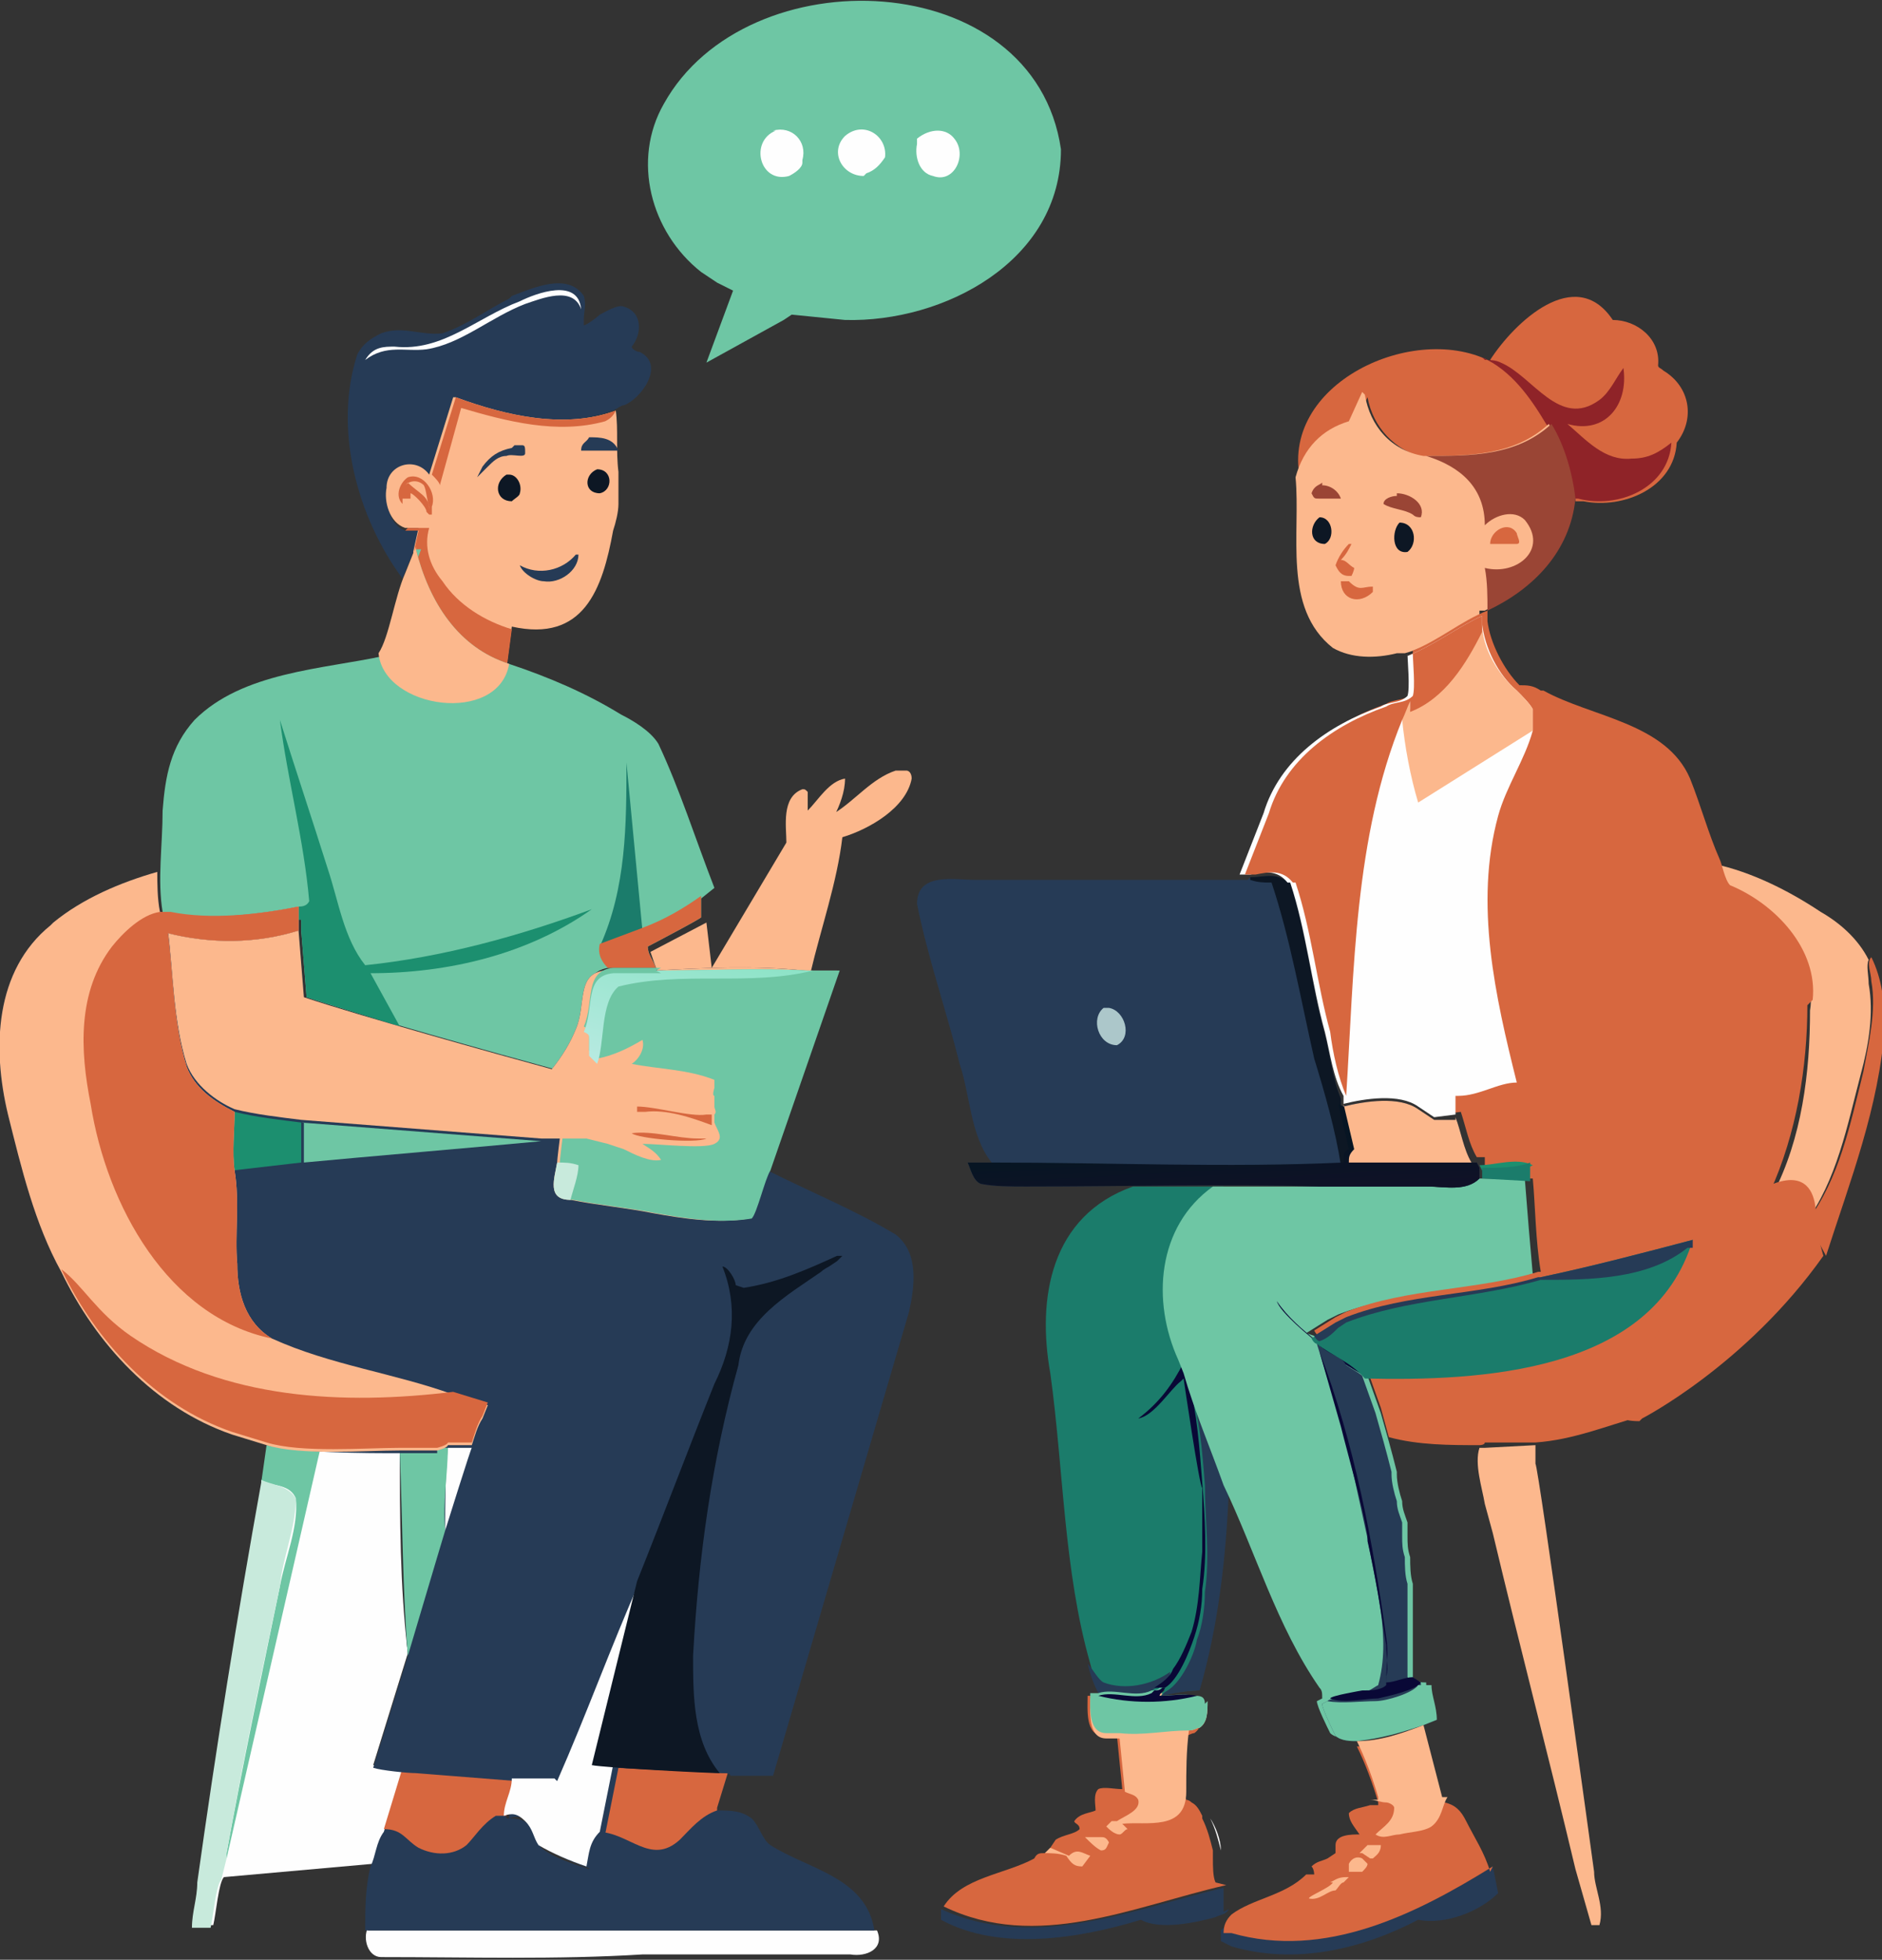 <?xml version="1.0" encoding="UTF-8"?><svg id="a" xmlns="http://www.w3.org/2000/svg" xmlns:xlink="http://www.w3.org/1999/xlink" viewBox="0 0 70.6 73.5"><rect x="0" y="0" width="70.6" height="73.5" fill="#333333" stroke="none"/><defs><style>.d{fill:#fefefe;}.d,.e,.f,.g,.h,.i,.j,.k,.l,.m,.n,.o,.p,.q,.r{stroke-width:0px;}.e{fill:url(#c);}.f{fill:#9a4535;}.g{fill:#6ec6a4;}.h{fill:#1c8f6f;}.i{fill:url(#b);}.j{fill:#acc7ca;}.k{fill:#1b7c6b;}.l{fill:#fcb88d;}.m{fill:#c8eadc;}.n{fill:#d7673f;}.o{fill:#090836;}.p{fill:#0d1724;}.q{fill:#8f2328;}.r{fill:#263b56;}</style><linearGradient id="b" x1="46" y1="31.3" x2="46.1" y2="29.6" gradientTransform="translate(0 74.5) scale(1 -1)" gradientUnits="userSpaceOnUse"><stop offset="0" stop-color="#071523"/><stop offset="1" stop-color="#101127"/></linearGradient><linearGradient id="c" x1="26.6" y1="39.1" x2="25.1" y2="33.9" gradientTransform="translate(0 74.5) scale(1 -1)" gradientUnits="userSpaceOnUse"><stop offset="0" stop-color="#8de3c7"/><stop offset="1" stop-color="#b7eae1"/></linearGradient></defs><path class="n" d="M67.8,45.8c1.2-1.6,1.6-3.6,2.1-5.6.2-1.1.5-2.3.3-3.4,0-.3-.2-.7,0-.9.4.8.5,1.7.5,2.6-.2,3-1.3,5.8-2.2,8.6l-.7-1.3Z"/><path class="l" d="M31.3,30.5c.8-.5,1.4-1.3,2.3-1.6.1,0,.2,0,.4,0,.1,0,.2.1.2.3-.2,1.1-1.6,1.9-2.6,2.2-.2,1.7-.8,3.4-1.2,5.1-1.9-.2-3.8,0-5.7,0-.1-.2-.2-.5-.3-.8l2.1-1.1.2,1.7,2.8-4.7c0-.6-.2-1.7.6-2,.1,0,.1,0,.2.1,0,.3,0,.5,0,.7.4-.4.8-1.1,1.4-1.2h0c0,.5-.2,1-.4,1.4Z"/><path class="l" d="M64.3,32.4c1.4.3,2.8,1,4,1.8.7.4,1.4,1,1.8,1.8-.1.2,0,.6,0,.9.2,1.1,0,2.3-.3,3.4-.5,1.9-.9,4-2.1,5.6-.3-.4-.6-1-1.2-1h0s0,0,0,0c0,0,0,0,0-.1,1.1-2.1,1.4-4.6,1.4-6.9.3-1.9-1.4-3.7-3.1-4.3-.2-.2-.3-.7-.4-1Z"/><path class="r" d="M19.2,11.1c.8-.3,2.1-.9,2.7,0,.1.3,0,.6,0,.9v.2c.1,0,.5-.3.6-.4.2-.1.7-.4.9-.3.7.2.7,1,.3,1.5h0c0,.1.2.2.3.2,1,.5,0,1.8-.6,2-.1,0-.2.1-.4.2h0c-1.9.7-4.1.3-6-.5l-.9,2.9c-.5-.6-1.5-.4-1.6.5h0c0,.6.1,1.4.7,1.6h.5s-.2.8-.2.8l-.4,1c-1.7-2.3-2.6-5.6-1.7-8.4.2-.4.5-.6.9-.8.8-.3,1.5.1,2.3,0,.9-.3,1.7-.9,2.5-1.3Z"/><path class="d" d="M19.5,11.3c.6-.3,2.2-.9,2.3.3-.3-.9-1.5-.4-2.1-.2-1.3.5-2.4,1.5-3.7,1.7-.8.1-1.5-.2-2.3.4h0c.3-.5.7-.5,1.1-.5,1.8.2,3.1-1.1,4.7-1.7Z"/><path class="l" d="M17.1,14.9c1.9.7,4.1,1.2,6,.5h0c.1.7,0,1.5.1,2.3v1.2c0,.3-.1.7-.2,1-.4,2.2-1.1,4.2-3.8,3.6l-.2,1.5c-1.9-.7-3-2.4-3.5-4.3h0c0,0,.2-.9.2-.9h-.5c-.6-.2-.8-1-.7-1.5h0c0-.9,1.1-1.2,1.6-.5l.9-2.9Z"/><path class="r" d="M19.3,16.7h.3c.1,0,.1.1.1.3,0,.2-.5,0-.7.1-.3,0-.5.2-.7.4l-.4.4.2-.4c.3-.4.6-.6,1.1-.7Z"/><path class="p" d="M22.4,17.6c.6,0,.6.8.1.9-.6,0-.6-.7-.1-.9Z"/><path class="p" d="M19.1,17.8h0c.3,0,.5.4.4.7,0,.1-.2.2-.3.3-.6,0-.7-.7-.2-1Z"/><path class="r" d="M22.1,16.4c.4,0,.9,0,1.1.5h0c0,0-.3,0-.3,0-.3,0-.8,0-1.1,0h0c0-.3.2-.3.3-.5Z"/><path class="r" d="M21.7,20.8c0,.6-.7,1.1-1.3,1-.3,0-.8-.3-.9-.6.7.4,1.6.2,2.1-.4Z"/><path class="n" d="M15.1,18.7v.2s0,0,0,0c-.3-.3-.1-.8.2-1,.6-.2,1.1.6.9,1.1v.3c0,0-.1,0-.1,0,0,0,0,0-.1-.1h0c0-.2-.5-.7-.6-.7v.2Z"/><path class="l" d="M15.2,18.2c.2-.2.5-.2.7,0,.1.2.1.5.2.8h0c0,.1,0,.1,0,.1,0-.5-.4-.6-.8-1Z"/><path class="n" d="M17.1,14.9c1.9.7,4.1,1.2,6,.5-.1.2-.2.3-.4.4-1.8.5-3.7,0-5.4-.5l-.8,2.9c0-.1-.2-.3-.3-.4l.9-2.9Z"/><path class="n" d="M15.3,19.8c.3,0,.6,0,.8,0-.2.7,0,1.4.5,2,.6.9,1.6,1.5,2.6,1.8l-.2,1.5c-1.9-.7-3-2.4-3.5-4.3h0c0,0,.2-.9.2-.9h-.5Z"/><path class="n" d="M55.9,13.5c.9-1.4,3.2-3.6,4.6-1.5.9,0,1.8.7,1.7,1.7,0,.1.1.1.2.2,1,.6,1.2,1.8.5,2.7h0c-.1,1.7-2,2.5-3.5,2.2h-.3c0-1-.3-2-.9-2.8-1.3,1.3-3,1.2-4.7,1.2-1.2-.3-2-1.2-2.2-2.3l-.5,1.1c-1,.4-1.7,1.1-2,2.1-.9-3.7,4.3-6.1,7.2-4.5Z"/><path class="q" d="M55.7,13.5c.2,0,.4,0,.6.1,1.2.5,2.2,2.5,3.7,1.4.4-.3.6-.8.9-1.2.2,1.4-.7,2.5-2.1,2.1.7.6,1.4,1.4,2.4,1.3.6,0,1-.2,1.5-.6h0c-.1,1.7-2,2.5-3.5,2.1h-.3c0-1-.3-2-.9-2.8-.6-1-1.3-2-2.4-2.5Z"/><path class="l" d="M51.2,14.8c.2,1.2,1,2.1,2.2,2.3,1.7,0,3.4,0,4.7-1.2.5.8.8,1.9.9,2.8h0c-.2,2-1.6,3.4-3.3,4.2h-.2c0,.1,0,.2,0,.2-.9.4-1.7,1.1-2.8,1.4h0c0,0-.1,0-.3,0-.8.2-1.7.2-2.4-.2-1.9-1.5-1.2-4.3-1.4-6.4h0c.3-1.1,1-1.8,2-2.1l.5-1.1Z"/><path class="n" d="M50.3,21.8h.3c.4.4.5.2.9.2v.2c-.5.5-1.2.3-1.2-.4Z"/><path class="n" d="M50.6,20.4s0,0,.1,0c-.1.2-.2.4-.4.6.2,0,.3.2.5.3h0c0,.1-.1.3-.1.3h-.1c-.3,0-.4-.2-.5-.4.1-.3.3-.6.5-.8Z"/><path class="f" d="M49.6,18.2c.3,0,.6.2.7.5h0c0,0-.3,0-.3,0h-.5c-.2,0-.2,0-.3-.2h0c.1-.3.3-.3.4-.4Z"/><path class="p" d="M49.5,19.4c.5,0,.6.8.2,1-.6,0-.6-.7-.2-1Z"/><path class="n" d="M55.9,20.4c0-.5.7-.9,1-.4,0,.1.2.4,0,.4-.1,0-.3,0-.4,0-.2,0-.4,0-.6,0Z"/><path class="p" d="M52.5,19.6c.6,0,.7.8.3,1.1-.6.1-.6-.8-.3-1.1Z"/><path class="f" d="M52.4,18.5c.5,0,1.1.4.9.9-.1,0-.2,0-.3-.1-.3-.2-.8-.2-1.1-.4h0c0-.2.3-.3.5-.3Z"/><path class="f" d="M58.2,15.9c.5.8.8,1.9.9,2.8h0c-.2,2-1.6,3.4-3.3,4.2,0-.5,0-1.1-.1-1.6,1.2.3,2.4-.7,1.5-1.8-.4-.4-1.1-.2-1.5.2,0-1.4-.9-2.2-2.2-2.6,1.7,0,3.4,0,4.7-1.2Z"/><path class="k" d="M44.5,51.6c.5,1.4,1,2.8,1.5,4.2-.1,2.6-.4,5.2-1.1,7.6h0c-.4,0-1,.1-1.4.2,0-.1.2-.2.2-.2h-.1c-.1,0-.2,0-.3,0-.6.3-1.4,0-2,.1h0c-.2-.4-.3-.7-.4-1.1-1-3.5-1-7.3-1.5-10.9-.5-2.8,0-5.9,3.1-7,1.2,0,2.5,0,3.7,0,.6,0,1.2,0,1.8,0,.6,0,1.2,0,1.8,0-1.4,0-2.8,0-3.9,0-2.2,1.5-2.3,4.3-1.3,6.5h0s.2.5.2.5Z"/><path class="r" d="M40.8,62.4h0c.2.2.4.6.6.7.8.3,1.8.1,2.5-.4,0,.3-.4.5-.7.7-.6.3-1.4,0-2,.1h0c-.2-.4-.3-.7-.4-1.1Z"/><path class="o" d="M44.3,51.8h0c-.4.3-1,1.3-1.6,1.4h0c.8-.6,1.3-1.3,1.7-2.1l.2.5v.2c.3,1.2.4,2.5.5,3.8.1,1.3.2,2.7,0,4,0,.6-.1,1.2-.3,1.8-.2.6-.6,1.6-1.1,1.9h-.1c-.1,0-.2,0-.3,0,.3-.2.6-.4.7-.7.3-.4.5-.9.7-1.4.3-1,.3-2,.4-3v-2.4c-.1,0-.7-4.1-.7-4.1Z"/><path class="r" d="M46.1,55.8c-.1,2.6-.4,5.2-1.1,7.6h0c-.4,0-1,.1-1.4.2,0-.1.2-.2.2-.2.5-.3,1-1.3,1.1-1.9.2-.5.3-1.2.3-1.8.2-1.3,0-2.7,0-4-.1-1.3-.2-2.6-.6-3.8v-.2c.5,1.4,1.1,2.8,1.6,4.2Z"/><path class="d" d="M10,54.1c1.2.4,3.7.3,5,.3,0,2.5,0,5.1.3,7.6l-1.3,4.2h1.2c0,.1-.7,2.4-.7,2.4-.2.4-.3.9-.5,1.3l-5.6.5c-.2.2-.3,1.4-.4,1.8h-.7c0-.6.2-1.1.2-1.7.8-5.5,1.7-11,2.6-16.4Z"/><path class="g" d="M10,54.1c.6.1,1.3.3,2,.3l-3.5,15.3c0,0,0-.1,0-.2.6-3.3,1.3-6.6,2-10,.2-1.1.7-2.2.6-3.3-.2-.5-.8-.5-1.3-.6h0s.2-1.4.2-1.4Z"/><path class="m" d="M9.8,55.5h0c.4.2,1,.2,1.3.7,0,1.1-.5,2.2-.6,3.3-.7,3.3-1.4,6.6-2,10,0,0,0,.1,0,.2l-.2.8c-.2.2-.3,1.4-.4,1.8h-.7c0-.6.2-1.1.2-1.7.7-5,1.5-10,2.4-15Z"/><path class="l" d="M59.8,70.2c0,.6.4,1.3.2,2-.1,0-.1,0-.3,0-.2-.7-.4-1.4-.6-2.1-1-4.2-2.1-8.4-3.1-12.6l-.3-1.1c-.1-.6-.4-1.5-.2-2.1h.2s1.9-.1,1.9-.1v.7c.1,0,2.2,15.3,2.2,15.3Z"/><line class="l" x1="55.7" y1="54.4" x2="57.5" y2="54.2"/><path class="g" d="M49.3,50.1h0c0,0,.1.1.2.2.6.5,1.4.8,1.8,1.3h0s0,0,0,0l.5,1.4c.2.7.4,1.4.6,2.2,0,0,0,0,0,.1,0,.3.1.7.2,1,0,.3.1.5.2.8,0,.2,0,.4,0,.5,0,.3,0,.5.1.8,0,.3,0,.7.1,1,0,.4,0,.7,0,1.1,0,.4,0,.8,0,1.2,0,.4,0,.8,0,1.2h0c.2.2.3.2.5.2,0,.4.2.8.2,1.3l-.5.2c-.9.3-1.6.5-2.5.6-.2,0-.6,0-.8-.2-.1-.2-.5-1-.5-1.2,0,0,.2-.1.2-.1h0c0-.2,0-.3-.1-.4-1.6-2.3-2.4-5.1-3.6-7.6-.5-1.4-1.1-2.8-1.5-4.2l-.2-.5h0c-1-2.2-.8-5,1.3-6.5,1.2,0,2.6,0,3.9,0,1.4,0,2.8,0,4.1,0,.6,0,1.5.2,1.9-.3h1.8c.1,1.3.2,2.5.3,3.6h-.1c-2.4.8-4.9.6-7.2,1.5l-.4.2-.8.5Z"/><path class="o" d="M49.5,50.4c-.3-.2-1.5-1.2-1.6-1.6h0c0-.1,0,0,0,0,.4.6,1,1.1,1.5,1.5.6.4,1.4.8,1.8,1.3h0c-.4-.2-1.5-.9-1.8-1.2Z"/><path class="r" d="M53.9,64.5l-.5.2c-.9.3-1.6.5-2.5.6-.2,0-.6,0-.8-.2-.1-.2-.5-1-.5-1.2,0,0,.2-.1.2-.1h0c0-.1,1.2-.3,1.2-.3.3,0,.5-.2.7-.3.5-1.8-.1-3.7-.4-5.5l-.5-2.3-.5-2.1-.9-2.9c.1.1.4.3.6.4.2.1.4.2.5.4.3.2.5.3.6.4h0s.5,1.4.5,1.4c.2.7.4,1.4.6,2.2,0,0,0,0,0,.1,0,.3.1.7.2,1,0,.3.1.5.2.8,0,.2,0,.4,0,.5,0,.3,0,.5.1.8,0,.3,0,.7.1,1,0,.4,0,.7,0,1.1,0,.4,0,.8,0,1.2,0,.4,0,.8,0,1.2h0c.2.2.3.2.5.2,0,.4.2.8.2,1.3Z"/><path class="o" d="M53.3,63.1c-.2.3-1.2.5-1.6.6-.5,0-1.3.2-1.8,0h0c0-.1,1.2-.3,1.2-.3h0c.3,0,.7,0,.9-.2,0-.1,0-.2,0-.3.1-.4,0-.8,0-1.2-.2-1.3-.4-2.6-.7-3.9v-.2c-.2-1.2-.7-2.9-1-4.1l-.8-2.8h0c1.3,3.4,2,7.1,2.5,10.7.1.6,0,1.1,0,1.7.3,0,.7-.2,1-.2Z"/><path class="g" d="M53.9,64.5l-.5.2c-.9.3-1.6.5-2.5.6-.2,0-.6,0-.8-.2-.1-.2-.5-1-.5-1.2,0,0,.2-.1.2-.1.5.1,1.3,0,1.8,0,.4,0,1.4-.3,1.6-.6h0c.2,0,.3,0,.5,0,0,.4.2.8.2,1.3Z"/><path class="g" d="M24.9,3.9c3.1-5.6,13.9-5.2,14.9,1.7,0,4.2-4.4,6.5-8.1,6.4l-2-.2-.3.2-2.9,1.6,1-2.7-.6-.3-.6-.4c-1.9-1.5-2.6-4.2-1.4-6.3Z"/><path class="d" d="M34.4,5.4v-.2c.5-.4,1.1-.4,1.4,0,.5.6,0,1.7-.8,1.4-.5-.1-.7-.7-.6-1.2Z"/><path class="d" d="M29,4.9c.7-.2,1.3.4,1.1,1.1,0,0,0,.1,0,.1,0,.2-.3.4-.5.5-1.1.3-1.5-1.3-.5-1.7Z"/><path class="d" d="M32.4,6.6c-.8,0-1.3-.9-.7-1.5.7-.6,1.6,0,1.5.8-.2.3-.4.5-.7.6Z"/><path class="r" d="M46.9,32.9c.5,0,1-.2,1.4.2h.1c.6,1.9.8,3.9,1.3,5.7.2.8.3,1.7.6,2.4v.3c.9-.2,2.2-.4,2.9.1l.6.4h.8c0,0,0-.1,0-.1.2.5.3,1.2.6,1.7h.2c0,0,.1.2.1.2,0,.1,0,.3,0,.4-.5.5-1.3.3-1.9.3-1.4,0-2.8,0-4.1,0-3.6-.1-7.3,0-11,0-.6,0-1.2,0-1.7-.1-.3-.1-.4-.6-.5-.8h.9s0,0,0,0h0c-.8-1-.8-2.5-1.2-3.7-.5-2-1.2-4-1.6-6,0-1.2,1.4-.9,2.2-.9,3.3,0,6.6,0,9.8,0h.4Z"/><path class="j" d="M41.4,37.8h.2c.6.1.9,1.1.3,1.4-.7,0-1-1-.5-1.4Z"/><path class="p" d="M46.9,32.9c.5,0,1-.2,1.4.2h.1c.6,1.9.8,3.9,1.3,5.7.2.8.3,1.7.6,2.4v.3c0,0,.5,1.7.5,1.7-.1.2-.2.3-.2.5h0c-.1,0-.2,0-.3,0-.2-1.3-.6-2.7-1-4-.5-2.2-.9-4.5-1.6-6.6-.3,0-.5,0-.8-.1Z"/><path class="i" d="M50.4,41.5c.8-.2,2.1-.4,2.8.1l.6.4h.8c0,0,0-.1,0-.1.2.5.3,1.2.6,1.7h.2c0,0,.1.2.1.2,0,.1,0,.3,0,.4-.5.5-1.3.3-1.9.3-1.4,0-2.8,0-4.1,0-3.6-.1-7.3,0-11,0-.6,0-1.2,0-1.7-.1-.3-.1-.4-.6-.5-.8h.9c4.4,0,8.8.2,13.2,0h0c0-.3,0-.4.2-.5l-.4-1.7Z"/><path class="l" d="M50.4,41.5c.8-.2,2.1-.4,2.8.1l.6.4h.8c0,0,0-.1,0-.1.2.5.3,1.2.6,1.7h-4.6c0-.2,0-.3.2-.5l-.4-1.7Z"/><path class="g" d="M15.6,20.6h0c.5,2,1.6,3.7,3.5,4.3h0c1.5.5,2.9,1.1,4.2,1.9.4.2,1.1.6,1.4,1.1.8,1.7,1.4,3.6,2.1,5.4l-.5.4v.7c.1,0-2,1.1-2,1.1,0,.3.2.5.3.8h-1.8c-1.1.2-.7,1.4-1.1,2.3-.3.5-.5,1-.9,1.5-2.2-.6-7.2-2-9.3-2.7l-.2-2.5v-.4s0-.5,0-.5c-1.5.3-3.3.5-4.8.3h-.4c0,0,0-.1,0-.1-.2-1.2,0-2.5,0-3.8.1-1.3.3-2.4,1.2-3.4,1.8-1.8,4.8-1.9,7.1-2.4.4-.6.6-2.1,1-3l.4-1Z"/><path class="k" d="M22.5,35.5c1-2.2,1-4.6,1-6.9l.6,6.3h0s-1.6.6-1.6.6Z"/><path class="n" d="M26.3,33.7v.7c.1,0-2,1.1-2,1.1,0,.3.2.5.3.8h-1.8c-.2-.2-.4-.5-.3-.9l1.6-.6h0c.8-.3,1.5-.7,2.2-1.2Z"/><path class="l" d="M15.6,20.6h0c.5,2,1.6,3.7,3.5,4.3h0c-.4,2.3-4.7,1.7-4.9-.4.4-.6.6-2.1,1-3l.4-1Z"/><path class="h" d="M11.2,34.5c0-.2,0-.3,0-.5.1,0,.3,0,.4-.2-.2-2.3-.8-4.5-1.1-6.8.6,1.9,1.2,3.7,1.8,5.6.4,1.2.6,2.6,1.4,3.6,2.9-.3,5.8-1.1,8.5-2.1-2.4,1.7-5.4,2.4-8.3,2.4l1.1,2-3.5-1.1-.2-2.5v-.4Z"/><path class="n" d="M67.8,37.7c0,2.3-.4,4.8-1.4,7,0,0,0,0,0,0h.1c-1.3.5-2,1.9-2.7,3,0,0,0,0,0,0-.9,1.4-1.5,2.8-2,4.3l-.2,1.1c-1.4.4-2.6.9-4,1h-1.9c0,.1-.2.1-.2.1-1.1,0-2.3,0-3.4-.3l-.3-1.1-.5-1.4h0s0,0,0,0c-.5-.6-1.3-.9-1.8-1.3,0,0-.1,0-.2-.2h0s.8-.5.8-.5l.4-.2c2.3-.9,4.9-.8,7.2-1.5h.1c-.2-1.2-.2-2.4-.3-3.5h-1.8c0-.3,0-.4,0-.6v-.2c-.1,0-.3,0-.3,0-.3-.5-.4-1.1-.6-1.7h0c0,0-.8.1-.8.1l-.6-.4c-.7-.5-2-.3-2.8-.1v-.3c-.4-.7-.5-1.6-.7-2.4-.5-1.8-.7-3.8-1.3-5.6h-.1c-.4-.5-.9-.4-1.4-.3h-.4s.9-2.3.9-2.3c.7-2,2.4-3.3,4.4-4,.3-.2.7-.1,1-.4h0c0-.3,0-1.3,0-1.6h0c1-.4,1.8-1.1,2.8-1.5,0,0,0,.2,0,.3t0,0h0c0,0,0,.1,0,.1.1.8.6,1.8,1.2,2.4.3,0,.5,0,.8.2h.1c1.8,1,4.6,1.2,5.5,3.3.4,1,.7,2.1,1.1,3,.1.2.2.8.4,1,1.7.7,3.3,2.4,3.1,4.3Z"/><path class="h" d="M55.5,43.7c.6,0,1.4-.3,2,0-.5.3-1.3.2-1.8.2h-.1Z"/><path class="k" d="M57.4,43.6c0,.2,0,.4,0,.5v.2s-1.8-.1-1.8-.1c0-.2,0-.3,0-.4.6,0,1.3,0,1.8-.2Z"/><path class="k" d="M57.8,47.9c1.9-.4,3.8-.9,5.7-1.4-1.5,5-8,5.3-12.3,5.2h0s0,0,0,0c-.5-.6-1.3-.9-1.8-1.3,0,0-.1,0-.2-.2l.8-.5.4-.2c2.3-.9,4.9-.8,7.2-1.5h.2Z"/><path class="r" d="M57.8,47.9c1.9-.4,3.8-.9,5.7-1.4v.3c0,0-.2,0-.2,0h0c-1.5,1.2-3.7,1.2-5.5,1.2-2.4.7-5,.7-7.3,1.6l-.3.2c-.2.2-.4.4-.7.5,0,0-.1,0-.2-.2l.8-.5.4-.2c2.3-.9,4.9-.8,7.2-1.5h.2Z"/><path class="d" d="M52.8,24.6h0c1-.4,1.9-1.1,2.8-1.5v.3c.1.9.6,1.9,1.3,2.5.2.2.5.5.6.7v.8c-.3,1.1-1,2.1-1.3,3.2-.9,3.3-.1,6.8.7,10-.7,0-1.4.5-2.2.5h-.1c0,.3,0,.5,0,.7h0c0,0-.8.1-.8.1l-.6-.4c-.7-.5-2-.3-2.8-.1v-.3c-.4-.7-.5-1.6-.7-2.4-.5-1.8-.7-3.8-1.3-5.6h-.1c-.4-.5-.9-.4-1.4-.3h-.4s.9-2.3.9-2.3c.6-2,2.4-3.3,4.4-4,.3-.2.7-.1,1-.4h0c.1-.3,0-1.3,0-1.6Z"/><path class="l" d="M55.6,23.4c0,.9.6,1.9,1.3,2.5.2.2.5.5.6.7v.8s-4.3,2.7-4.3,2.7c-.3-1-.5-2.1-.6-3.1,0-.3.2-.5.3-.8h0c0,0,0,.4,0,.4h0c1.2-.4,1.9-1.5,2.5-2.6.1-.2.2-.4.2-.7Z"/><path class="n" d="M52.8,24.6h0c1-.4,1.9-1.1,2.8-1.5,0,.2,0,.4,0,.6-.6,1.2-1.4,2.5-2.7,3h0c0,0,0-.4,0-.4h0c-.1.2-.2.5-.3.7-1.8,4.4-1.8,9.4-2.1,14.1-.3-.7-.5-1.6-.6-2.4-.5-1.8-.7-3.8-1.3-5.6h-.1c-.4-.5-.9-.4-1.4-.3h-.4s.9-2.3.9-2.3c.6-2,2.4-3.3,4.4-4,.3-.2.7-.1,1-.4h0c.1-.3,0-1.3,0-1.6Z"/><path class="r" d="M45.9,72.3h.3c3.5,1.2,6.9-.5,9.8-2.3l.2,1c-.7.7-2,1.2-3,1-2.1,1.1-4.6,1.7-7,1l-.4-.2v-.4Z"/><path class="r" d="M46.1,71.6c-.1.2-.3.2-.5.3-.7.2-2.1.5-2.8.1-2.3.7-5.3,1.2-7.5,0,0-.2,0-.2,0-.4,3.5,1.6,7.2,0,10.6-.8v.9Z"/><path class="d" d="M13.8,72.4h10.3s.5,0,.5,0h0s8.3,0,8.3,0c.3.7-.4,1-1,.9-2.5,0-5,0-7.5,0h-.3c-3.2.2-6.5.1-9.8.1-.5,0-.7-.7-.5-1.1Z"/><path class="n" d="M45.8,69.4c0,0,0,.2,0,.3,0,0,0-.2,0-.3h0Z"/><path class="n" d="M56,70h0c-2.9,1.8-6.3,3.5-9.8,2.5h-.3c0-.3.1-.5.3-.7.8-.6,2-.7,2.8-1.5.1,0,.2,0,.3,0,0,0,0-.2-.1-.3.2-.2.4-.2.6-.3h0s.3-.2.3-.2v-.3c0-.4.6-.4.9-.4-.2-.3-.4-.5-.4-.8.2-.2.5-.2.8-.3h.3s0-.1,0-.1c-.2-.7-.5-1.5-.8-2.1.9,0,1.7-.3,2.5-.6l.7,2.7s0,0,.1,0c.4.1.6.3.8.7.3.6.7,1.2.9,1.9Z"/><path class="l" d="M50.6,69.9h0c.1-.2.3-.3.5-.2l.2.2c0,.1-.1.2-.2.3-.2,0-.4,0-.5,0,0,0,0,0,0-.1Z"/><path class="l" d="M51,69.5c.1-.1.2-.2.3-.3.2,0,.3,0,.5,0h0c0,.3-.2.4-.3.5,0,0,0,0-.1,0h0c0,0-.3-.2-.3-.2Z"/><path class="l" d="M50,70.6h-.1s0,0,0,0c.2-.1.3-.2.6-.2,0,0,0,0,.1,0,0,0-.1.1-.2.2-.1,0-.2.2-.3.3-.3,0-.6.4-1,.3,0-.1.8-.4.9-.6h0Z"/><path class="j" d="M45.9,69.7c0,0,0-.2,0-.3h0c0,0,0,.2,0,.3Z"/><path class="l" d="M54.3,67.4c-.2.3-.2.8-.6,1.1-.3.2-.8.2-1.2.3-.3,0-.6.2-.9,0,.3-.3.7-.5.7-1,0-.1-.2-.2-.3-.2-.2,0-.4-.1-.6-.1h.3s0-.1,0-.1c-.2-.7-.5-1.5-.8-2.1.9,0,1.7-.3,2.5-.6l.7,2.7s0,0,.1,0Z"/><path class="n" d="M46,70.7c-3.5.8-7.1,2.5-10.6.8.7-1.1,2.3-1.2,3.4-1.8.1-.2.2-.2.4-.2l.2-.2.2-.3c.3-.2.7-.2.9-.4,0-.2-.2-.2-.2-.3.2-.3.6-.3.8-.4,0-.2-.1-.6.1-.8.2-.1.6,0,.9,0l-.2-2h-.5c-.7,0-.6-1-.6-1.5.1,0,.2,0,.3,0h0c.6-.2,1.4.2,2-.1.1,0,.2,0,.3-.1h.1c0,.1-.2.2-.2.3.5,0,1-.1,1.4,0h0c.2,0,.4,0,.4.3,0,.4,0,.8-.3,1-.1,0-.2.1-.4.1-.1.8-.1,1.5-.1,2.3h0c0,0,.2,0,.2.1,0,0,.1,0,.2.1t0,0c.2.1.3.3.4.5,0,0,0,0,0,.1.2.4.3.8.4,1.2,0,0,0,.2,0,.3,0,0,0,0,0,0,0,.3,0,.7.1.9Z"/><path class="l" d="M41.2,68.9h.1c.1,0,.2,0,.3.2h0c-.1.2-.1.3-.3.3-.2-.1-.4-.3-.6-.5h.5Z"/><path class="l" d="M39.2,69.5l.2-.2h0s.7.3.7.3h0c.3-.3.5-.1.8,0l-.3.4c-.3,0-.4-.1-.6-.4-.3-.1-.6-.1-.9-.1Z"/><path class="l" d="M45.3,63.8c0,.4,0,.8-.3,1-.1,0-.2.1-.4.1-.1.8-.1,1.5-.1,2.3h0c0,1.5-1.5,1.1-2.4,1.2h0c0,0,.1.1.2.2-.1,0-.2.2-.3.2-.2,0-.4-.2-.5-.3,0,0,.1-.1.2-.2h.2s0,0,0,0c.3-.2.9-.4.8-.8-.1-.2-.3-.2-.5-.3l-.2-2h-.5c-.7,0-.6-1-.6-1.5.1,0,.2,0,.3,0h0c.6-.2,1.4.2,2-.1.1,0,.2,0,.3-.1h.1c0,.1-.2.2-.2.3.5,0,1-.1,1.4,0h0c.2,0,.4,0,.4.3Z"/><path class="g" d="M45.3,63.8c0,.4,0,.8-.3,1-.1,0-.2.1-.4.1-.9,0-1.7.2-2.6.1h-.5c-.7,0-.6-1-.6-1.5.1,0,.2,0,.3,0h0c.6-.2,1.4.2,2-.1.1,0,.2,0,.3-.1h.1c0,.1-.2.2-.2.3.5,0,1-.1,1.4,0h0c.2,0,.4,0,.4.3Z"/><path class="o" d="M43.3,63.4c.1,0,.2,0,.3-.1h.1c0,.1-.2.2-.2.3.4,0,1-.1,1.4,0-1.2.3-2.5.3-3.7,0,.6-.2,1.4.2,2-.1Z"/><path class="d" d="M45.8,69.4h0c0-.4-.2-.9-.4-1.2.2.4.3.8.4,1.2Z"/><path class="r" d="M23.1,66.3l4,.2h.2s-.4,1.3-.4,1.3c0,0,0,0,0,.1.5,0,.9,0,1.3.3.3.3.4.8.7,1,1.4.9,3.6,1.2,3.9,3.2h-8.3s0,0,0,0h-.5s-10.3,0-10.3,0c0-.8,0-1.6.2-2.4.2-.4.2-.9.5-1.3l.7-2.3h.4s3.8.4,3.8.4c0,.5-.4.9-.3,1.4.3,0,.6,0,.8.2.3.3.3.6.5.9.5.4,1.2.6,1.8.8.1-.5.2-.9.5-1.3l.5-2.5Z"/><path class="n" d="M23.1,66.3l4,.2h.2s-.4,1.3-.4,1.3c0,0,0,0,0,.1-.6.2-1,.7-1.4,1.1-1.1,1-1.9-.3-3.1-.3l.5-2.5Z"/><path class="n" d="M15.1,66.3h.4s3.8.4,3.8.4c0,.5-.4.9-.3,1.4h-.4c-.5.3-.8.8-1.1,1.1-.5.4-1.2.4-1.8.1-.5-.3-.6-.7-1.3-.7l.7-2.3Z"/><path class="r" d="M2,34.6c1.1-.9,2.5-1.5,3.9-1.9,0,.4,0,1,.1,1.5h0s.4.1.4.1c1.5.2,3.3,0,4.8-.3v.5s0,.4,0,.4l.2,2.5c2.1.7,7.1,2.1,9.3,2.7.4-.5.7-1,.9-1.5.4-.9,0-2.1,1.1-2.2h1.8c1.9-.1,3.8-.2,5.7,0h.2s1,0,1,0l-2.6,7.5c1.6.8,3.3,1.5,4.8,2.4.9.7.7,2,.5,2.9l-5.1,17.4h-1.6c0-.1-.2-.1-.2-.1l-4-.2-.5,2.5c-.4.4-.4.8-.5,1.3-.6-.2-1.3-.5-1.8-.8-.2-.3-.2-.6-.5-.9-.3-.3-.5-.3-.8-.2,0-.5.3-.9.3-1.4l-3.8-.3c-.3,0-1.3-.1-1.6-.2l1.3-4.2c-.2-2.5-.2-5.1-.3-7.6-1.3,0-3.7,0-5-.3l-1.3-.4c-2.9-1-5.1-3.4-6.4-6.1-1-1.8-1.5-3.9-2-5.9-.6-2.5-.5-5.4,1.6-7.1Z"/><path class="d" d="M16.8,54.3h.9c0-.1-1,3.1-1,3.1,0-1,0-2.1.1-3.1Z"/><path class="h" d="M8.8,41.7c.8.2,1.7.3,2.5.4v1.5c0,0,0,0,0,0l-2.6.3h0c0-.7.1-1.5,0-2.2Z"/><path class="g" d="M11.3,42.1l9,.7c-2.1.2-6.8.6-8.9.8v-1.5Z"/><path class="g" d="M16.4,54.3h.4c0,1-.2,2-.1,3.1l-.3,1-1.1,3.7c-.2-2.5-.2-5.1-.3-7.6h1.4Z"/><path class="d" d="M20.9,66.8c1.1-2.5,2-5,3.1-7.5l-1.7,6.9h.7c0,0-.5,2.5-.5,2.5-.4.4-.4.8-.5,1.3-.6-.2-1.3-.5-1.8-.8-.2-.3-.2-.6-.5-.9-.3-.3-.5-.3-.8-.2,0-.5.3-.9.3-1.4h1.6Z"/><path class="p" d="M27.9,48.3c1.3-.2,2.4-.7,3.5-1.2.1,0,.1,0,.2,0h0c0,0-.2.2-.2.2l-.3.2c0,0-.2.1-.3.2-1.3.9-2.9,1.8-3.1,3.5-1,3.6-1.5,7.2-1.7,10.9,0,1.5,0,3.2,1,4.4-.5,0-4.3-.2-4.8-.3l1.7-6.9h0c1-2.5,1.9-4.9,2.9-7.4.7-1.4.9-2.9.3-4.4.2,0,.5.5.5.7Z"/><path class="l" d="M6.3,35c1.6.4,3.3.4,4.9-.1l.2,2.5c2.1.7,7.1,2.1,9.3,2.7.4-.5.7-1,.9-1.5.4-.9,0-2.1,1.1-2.2h1.8c1.9-.1,3.8-.2,5.7,0h.2s1,0,1,0l-2.6,7.5c-.2.3-.5,1.6-.7,1.8-1.2.2-2.5,0-3.6-.2-1-.2-2.1-.3-3.1-.5-.9,0-.6-.8-.5-1.4h0c0-.1.1-.9.1-.9h-.7s-9-.7-9-.7c-.8-.1-1.7-.2-2.5-.4-.7-.3-1.5-.9-1.8-1.7-.5-1.6-.5-3.4-.7-5Z"/><path class="n" d="M24,41.7h-.1c0,0,0-.2,0-.2.7,0,2,.4,2.6.3h.2c0,.1,0,.2,0,.2h0c0,.1,0,.2,0,.2h0c-.8-.3-1.7-.6-2.5-.5Z"/><path class="n" d="M26.5,42.7h0c-.4.2-2.6,0-2.8-.2h0c.8-.1,1.7.2,2.5.2h0s.2,0,.2,0Z"/><path class="g" d="M24.6,36.4c1.9,0,3.8-.1,5.7,0h.2s1,0,1,0l-2.6,7.5c-.2.3-.5,1.6-.7,1.8-1.2.2-2.5,0-3.6-.2-1-.2-2.1-.3-3.1-.5-.9,0-.6-.8-.5-1.4h0c0-.1.1-.9.1-.9h.9c0,0,.8.2.8.2l.6.2c.4.2,1,.5,1.4.4-.2-.3-.4-.4-.7-.6h0c.6,0,2.3.2,2.7,0,.4-.2.1-.5,0-.8v-.3c.1-.1,0-.2,0-.3v-.4c-.1,0,0-.3,0-.3,0-.1,0-.2,0-.3-1-.4-2.1-.4-3.1-.6.3-.2.5-.6.4-.9,0,0,0,0,0,0-.5.3-1.1.6-1.7.7l-.3-.3c0-.2,0-.4,0-.6,0-.2,0-.2-.2-.3.4-.9,0-2.1,1.1-2.2h1.8Z"/><path class="m" d="M20.9,43.6c.3,0,.5,0,.8.1,0,.4-.2.9-.3,1.3-.9,0-.6-.8-.5-1.4h0Z"/><path class="e" d="M24.6,36.4c1.9,0,3.8-.1,5.7,0h.2c-2.4.6-4.9,0-7.3.6-.7.6-.5,2.1-.8,2.9l-.3-.3c0-.2,0-.4,0-.6,0-.2,0-.2-.2-.3.4-.9,0-2.1,1.1-2.2h1.8Z"/><path class="l" d="M2,34.6c1.1-.9,2.5-1.5,3.9-1.9,0,.4,0,1,.1,1.5h0s.4.1.4.1c1.5.2,3.3,0,4.8-.3v.5s0,.4,0,.4c-1.6.5-3.3.5-4.9.1.2,1.6.2,3.4.7,5,.3.8,1,1.3,1.8,1.7,0,.7-.1,1.5,0,2.2h0c.2,1.2,0,2.4.1,3.5,0,1.1.3,2.2,1.3,2.8,2.2,1,4.6,1.3,6.8,2.1l1.3.4-.2.5c-.2.3-.3.7-.4,1h-.9c0,.1-.4.2-.4.2h-1.4c-1.3,0-3.7.2-5-.2l-1.3-.4c-2.9-1-5.1-3.4-6.4-6.1-1-1.8-1.5-3.9-2-5.9-.6-2.5-.5-5.4,1.6-7.1Z"/><path class="n" d="M2.3,47.6h0c.8.6,1.3,1.6,2.6,2.5,3.5,2.4,8,2.6,12.1,2.1l1.3.4-.2.5c-.2.3-.3.7-.4,1h-.9c0,.1-.4.2-.4.2h-1.4c-1.3,0-3.7.2-5-.2l-1.3-.4c-2.9-1-5.1-3.4-6.4-6.1Z"/><path class="n" d="M11.2,34v.5s0,.4,0,.4c-1.6.5-3.3.5-4.9.1.2,1.6.2,3.4.7,5,.3.8,1,1.3,1.8,1.7,0,.7-.1,1.5,0,2.2h0c.2,1.2,0,2.4.1,3.5,0,1.1.3,2.2,1.3,2.8-3.9-.8-6.2-5-6.8-8.8-.4-2-.5-4.2.8-5.9.4-.5,1.1-1.2,1.8-1.3h.4c1.5.3,3.3.1,4.8-.2Z"/><path class="n" d="M61.6,53.2s3.9-2,6.8-6.1l-.3-1.1s.5-3.4-3.1-.7l-1,1.8-1.3,1.7-1.5,3.5s-1.3,1,.3,1Z"/></svg>